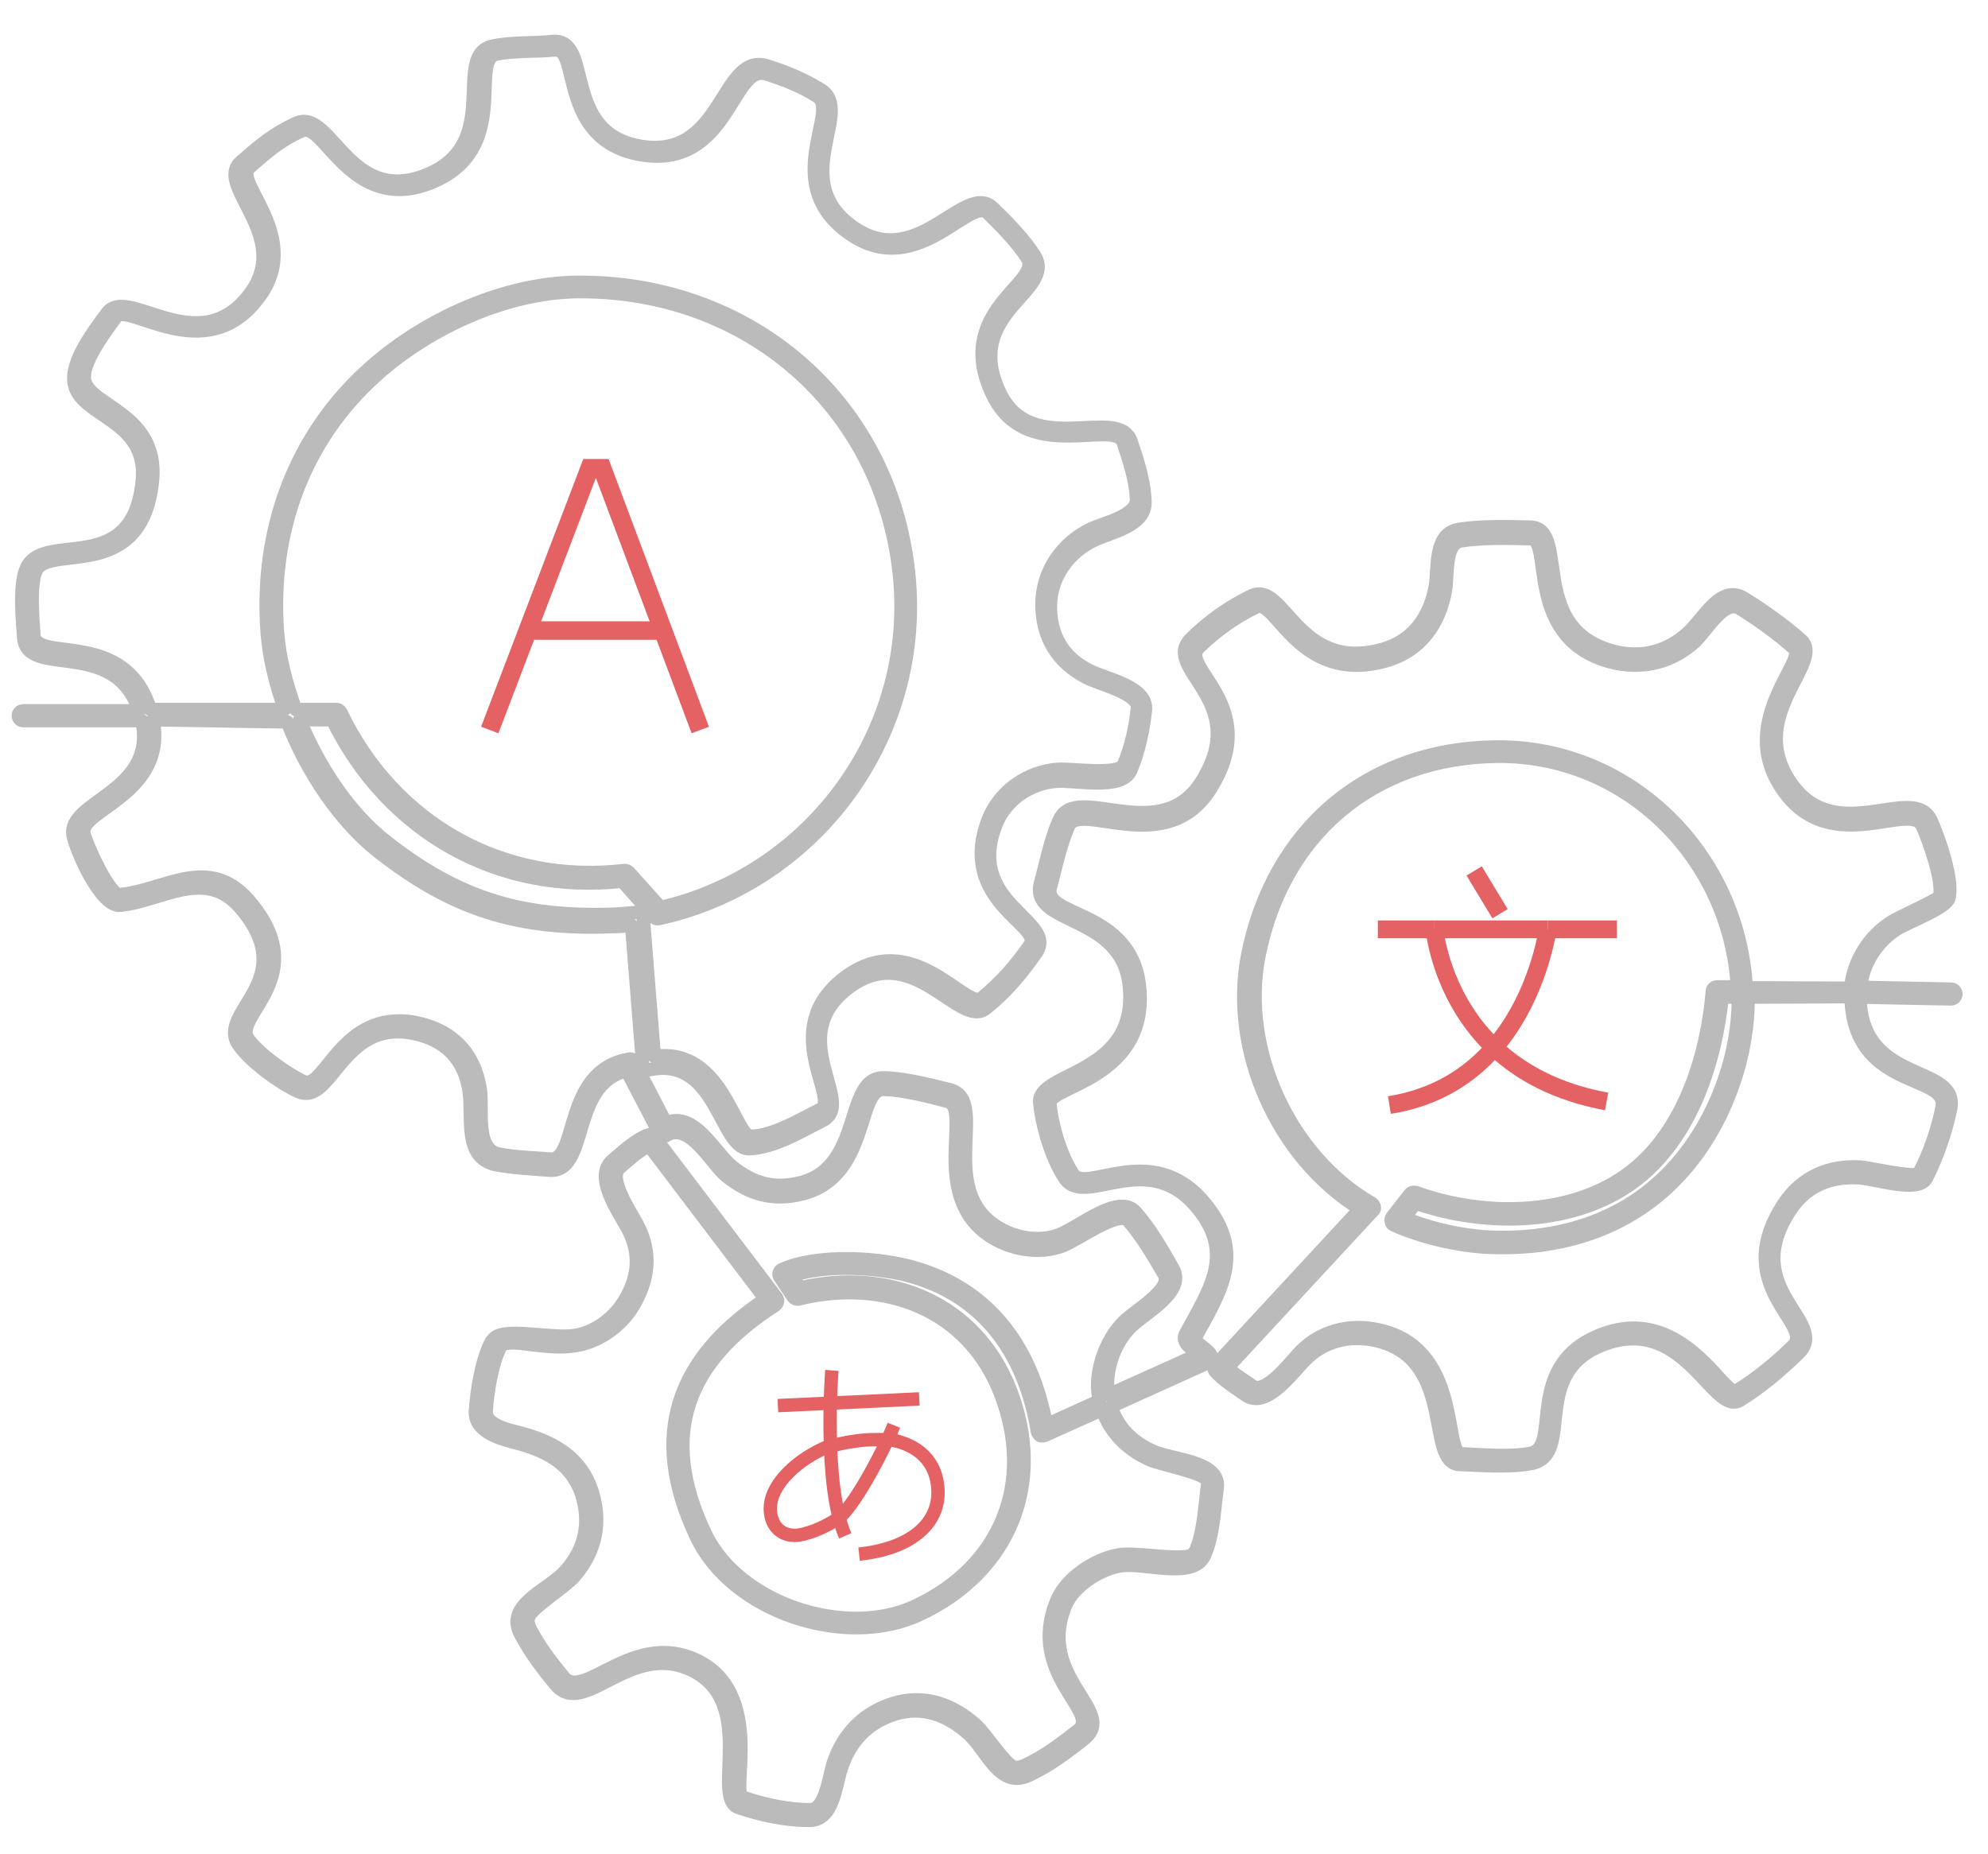 <?xml version="1.0" encoding="utf-8"?>
<!-- Generator: Adobe Illustrator 22.1.0, SVG Export Plug-In . SVG Version: 6.00 Build 0)  -->
<svg version="1.1" id="Layer_1" xmlns="http://www.w3.org/2000/svg" xmlns:xlink="http://www.w3.org/1999/xlink" x="0px" y="0px"
	 viewBox="0 0 445.7 415.7" style="enable-background:new 0 0 445.7 415.7;" xml:space="preserve">
<style type="text/css">
	.st0{fill:none;stroke:#BBBBBB;stroke-width:3;stroke-linecap:round;stroke-linejoin:round;stroke-miterlimit:10;}
	.st1{fill:none;stroke:#E46264;stroke-width:4.153;stroke-miterlimit:10;}
	.st2{fill:none;stroke:#E46264;stroke-width:4;stroke-miterlimit:10;}
	.st3{fill:none;stroke:#E46264;stroke-width:3;stroke-miterlimit:10;}
</style>
<g>
	<path class="st0" d="M148.1,203.5c34.1-7.9,57.3-40.1,53.5-75c-4.1-37.4-34.2-63.2-71.6-63.1c-16,0-33.5,8-45.3,18.5
		C68,98.7,60.6,119.5,62.2,141.6c0.4,5.5,1.9,11.6,4.1,17.5h9.1c0.4,0,0.8,0.2,1,0.6c11.9,24.8,36.2,38.7,63.6,35.5
		c0.4,0,0.7,0.1,1,0.4L148.1,203.5L148.1,203.5z M67.2,161.4c4.4,10.8,11.4,21.1,19.4,27.3c16.4,12.9,30.6,17,51.1,16.3
		c1.8-0.1,3.5-0.3,5.3-0.4c0.6,0,1.2,0.4,1.2,1l2.5,31.3c15.3-2.2,18,18,21.7,17.9c5-0.1,11-3.8,15.5-6c4.6-2.3-9.6-17.9,5.2-29.4
		c15.4-11.9,27.5,7.3,31,4.4c4.2-3.4,7.7-7.4,10.8-11.9c3-4.4-16.3-9.8-9.4-28c2.5-6.5,8.8-10.9,15.7-11.4c2.8-0.2,13.6,1.4,14.7-1
		c1.7-4,2.7-8.5,3.1-12.8c0.3-3.2-8.9-5.4-11.5-6.8c-6.5-3.4-9.9-9-9.9-16.4s4.5-13.9,11.2-17c2.7-1.2,10.1-2.9,10-6.5
		c-0.1-4.1-1.7-8.9-3-12.8c-1.9-5.4-21.8,5.1-29.3-10.7c-9-18.8,11.3-25.1,7.8-30.6c-2.2-3.5-5.9-7.2-8.8-10.1
		c-4.2-4.1-16.6,16.3-32.4,3.6c-13.7-11-0.8-26.7-5.9-29.8c-3.7-2.3-7.2-3.7-11.4-5c-7.7-2.5-8.3,21.4-28.1,18.1
		c-18.8-3.2-13.5-24.1-19.3-23.5c-4.3,0.4-8.6,0.1-13,0.9c-6.5,1.3,3.7,21.5-14.8,28.9c-17.8,7.1-24-13.8-28.8-11.7
		c-4.9,2.1-7.9,4.8-11.9,8.3c-4,3.3,14.1,17,0.2,31.4C44.4,81.2,28.5,67.7,26,71.1c-2.2,3.1-7.9,10.4-7,14.3
		c1.3,5.7,16.6,7.4,15.2,22.3c-2.2,23-22.9,14.3-26,20.1c-1.6,2.9-0.8,11.4-0.6,14.6c0.5,6.3,20.5-1.6,26.1,16.7h30.1
		c-2.1-5.9-3.5-11.8-3.9-17.3c-1.7-22.8,6-44.3,23.2-59.5c12.3-10.9,30.3-19,46.8-19c38.5-0.1,69.7,26.6,73.8,65.1
		c3.9,36.3-20.4,69.8-56,77.6c-0.4,0.1-0.8,0-1.1-0.4l-7.1-8c-27.9,3.1-52.7-11-65-36.2L67.2,161.4L67.2,161.4z M34.3,161.4
		c3.3,16.6-16.5,20.3-15.5,25.4c0.4,2.1,5.7,14.1,8.1,13.8c9.9-0.9,19.9-9.1,28.9,1.3c14.6,17-3.7,25.9-0.2,31
		c2.3,3.3,8.7,7.9,12.4,9.6c4.8,2.3,8.5-16.4,25.2-13.2c8.2,1.6,13.3,6.9,14.5,15.1c0.6,4.5-1.2,13.4,4.2,14.4
		c3.6,0.7,7.7,0.8,11.4,1.1c6.5,0.6,2.7-19.8,17.7-22.4c0.5-0.1,1,0.1,1.2,0.6l7.1,13.7c6.5-2.8,11,6.8,15,9.9
		c4.7,3.7,9.3,5,15.2,3.5c14.1-3.6,9.7-23.5,18.5-23.5c4.3,0,10.8,1.6,15.1,2.7c8.7,2.4-3.1,22,10.3,30.6c4,2.6,9.5,3.6,14,1.9
		s13.4-9.4,17.2-5.1c3.3,3.7,5.9,8.3,8.3,12.5c3.2,5.4-6.1,10-9.4,13.3c-3.6,3.5-5.9,10-5,14.9c0,0.1,0,0.2,0,0.3l20.2-9.1
		c-1.4-1.2-4-2.6-2.9-4.6c5.2-9.8,11.4-18,2.3-28.6c-11.2-13.1-24.9,0.5-29.4-6.3c-2.9-4.3-5.1-11.7-5.6-16.9
		c-0.7-7.1,22.1-6.1,20.1-26.1c-1.6-16.6-22.6-13.5-19.9-23.3c1.3-4.7,2.2-9.7,4.2-14.1c3.9-8.5,22.6,6.3,31.9-8.6
		c11.5-18.3-9.5-25.2-2.3-32.1c4-3.9,8.5-7.1,13.5-9.5c7.5-3.5,10.2,17.4,29.4,12c6.9-2,10.6-7.4,11.8-14.2
		c0.7-4.3-0.4-11.8,5.3-12.7c5.2-0.8,10.8-0.6,16-0.5c8.8,0.2-0.3,21.6,17.2,27.4c6.5,2.2,12.9,1,18-3.6c3.6-3.2,7.4-11.2,12.8-7.8
		c4.2,2.6,9,6,12.7,9.3c5.4,4.9-11.6,16.2-3.2,30.6c10,17.1,28.4,0.9,32.4,10c1.7,3.8,5.1,13.5,3.9,17.4c-0.7,2.2-9.2,5.3-11.7,6.9
		c-4.5,2.9-7.5,7.7-8.1,13l20.3,0.4c0.6,0,1.1,0.5,1.1,1.1s-0.5,1.1-1.1,1.1l-20.4-0.4c0.3,19.9,22.5,14.7,20.3,25.2
		c-1.1,5.2-3,10.7-5.4,15.4c-1.8,3.5-11.7,0-15.4-0.1c-6.2-0.3-11.4,1.8-15,7.1c-12.1,18.1,9.1,25.1,1.7,32.3
		c-4,3.9-8.4,7.6-13.1,10.5c-6,3.6-12.2-18.7-29.7-12.8c-18.2,6.1-6.8,25.1-17.2,27c-4.9,0.9-11,0.4-16,0.2
		c-7.6-0.3-0.9-22.7-17.6-27.5c-6-1.7-12.2-0.6-16.7,3.8c-3.1,3-8.9,11.5-13.7,8.1c-2.4-1.7-4.6-3-6.7-5.2c-0.4-0.4-0.4-1.1,0-1.5
		l32.4-35c-18.5-11.4-29.3-35.5-25.2-56.8c5.5-28.2,26.6-46.5,55.7-46.8c30.4-0.3,54.5,24.2,56.1,54l23.4,0.1
		c0.6-6.1,4-11.6,9.2-14.9c1.2-0.8,10.6-5.1,10.7-5.6c1-3.2-2.4-12.7-3.8-15.8c-2.7-6.1-21.8,8.1-32.3-9.7
		c-8.5-14.4,6.3-27.6,3.6-30.1c-3.5-3.2-8.3-6.6-12.3-9.1c-3.4-2.1-7.5,5.2-10.1,7.6c-5.7,5.1-13,6.4-20.3,4
		c-17.8-5.9-11.4-27.1-16.5-27.2s-10.6-0.3-15.6,0.5c-3.6,0.6-2.9,7.8-3.4,10.9c-1.3,7.7-5.6,13.8-13.4,16
		c-19.5,5.5-24.7-14.2-29-12.1c-4.8,2.3-9.1,5.4-12.9,9.1c-4.6,4.5,14.4,13,2.6,31.7c-9.8,15.7-29.2,2.7-31.8,8.3
		c-1.9,4.3-2.9,9.3-4.1,13.8c-1.9,6.8,18.3,4.7,20,22.4c2,20.7-20.5,22.1-20.1,26.1c0.4,4.8,2.5,11.8,5.2,15.8
		c2.9,4.4,17.6-7.5,29.2,6.1c9.9,11.6,3.7,20.4-2,30.9c0.3,0.9,3.3,2.4,3.8,3.8c0.2,0.6-0.1,1.2-0.6,1.4l-21.9,9.9
		c1.5,4.7,4.9,8.1,9.6,10.1c4.4,1.9,15,2.1,14.2,8.2c-0.7,4.9-0.8,10.4-2.8,15c-2.4,5.6-13.2,1.7-18.6,2.4
		c-4.6,0.6-10.6,4.4-12.5,8.7c-7,16.5,12,23.9,4,30.2c-3.9,3.1-7.8,6-12.3,8.1c-6.6,3.1-9.3-5.3-13.5-9.2
		c-4.6-4.2-10.4-6.5-16.6-4.5c-6,1.9-9.9,6-11.9,11.9c-1.4,4-1.7,11.8-7.1,11.9c-5.1,0.1-11.3-1.2-16.1-2.9
		c-6.1-2.2,4.4-23.7-10.5-30.8c-13.8-6.6-24.1,11-30.5,3.2c-2.9-3.5-5.6-7.1-7.8-11.2c-3.6-6.8,6.3-9.9,10.2-14.4
		c4.3-4.9,5.5-10.7,3.5-17c-2.4-7.2-8.5-10-15.3-11.7c-3.4-0.9-8.8-2.5-8.5-7c0.3-4.7,1.3-10.9,3.3-15.1c0.2-0.5,0.6-0.9,1-1.3
		c2.8-2.4,13.3,0.4,18.4-0.6c4.1-0.8,8.1-3.7,10.4-7.3c3.4-5.4,4.1-10.8,1-16.6c-2-3.7-7.7-11.7-3.4-15.3c2.2-1.9,5.4-4.8,8.1-5.7
		c0.5-0.2,1,0,1.3,0.4l27.4,36.1c0.2,0.3,0.3,0.6,0.2,0.9s-0.2,0.6-0.5,0.8c-19.6,12.6-26.3,28.8-15.7,51.1
		c7.5,15.9,31.7,23.7,47.2,16.3c19.1-9,26.6-27.6,19.1-47.3c-7.3-19.3-26.3-26.2-45.4-21.5c-0.5,0.1-0.9-0.1-1.2-0.5l-3-4.5
		c-0.2-0.3-0.2-0.6-0.1-0.9c0.1-0.3,0.3-0.6,0.6-0.7c8-3.6,22.1-2.8,30.2-0.3c17,5.1,26,18.3,29.1,35.1l11.9-5.4
		c-0.1-0.3-0.1-0.6-0.2-0.9c-1-5.7,1.6-12.9,5.7-16.9c2.3-2.3,11-7.3,9-10.5c-2.4-4.1-5-8.6-8.1-12.1c-2.1-2.4-11.6,4.6-14.7,5.7
		c-5.2,1.9-11.4,0.9-16.1-2.1c-13.9-8.9-4.1-28.8-9.6-30.3c-4.1-1.1-10.4-2.7-14.5-2.7c-5.9,0-3.1,19.6-18,23.4
		c-6.6,1.7-11.9,0.2-17.1-3.9c-3.4-2.7-8.3-12.4-13.5-9.2c-0.3,0.2-0.6,0.2-0.9,0.1c-0.3-0.1-0.6-0.3-0.7-0.6l-7.3-14
		c-12.9,3.1-8.2,23.2-17.5,22.3c-3.8-0.3-7.9-0.5-11.7-1.2c-7.5-1.4-5.3-10.6-6.1-16.3c-1-7.3-5.4-11.8-12.7-13.2
		c-16.1-3.1-18,16.7-25.8,13c-4.1-1.9-10.7-6.7-13.2-10.4c-5.2-7.5,14.4-14.4,0.3-30.8c-7.9-9.1-17.8-1.3-26.9-0.5
		c-4.3,0.4-9.8-12.1-10.5-15.6c-1.6-7.8,18.9-9.8,15.4-25.8H5.2c-0.6,0-1.1-0.5-1.1-1.1s0.5-1.1,1.1-1.1h26
		c-5.6-16.7-25.3-7-25.9-16.5c-0.3-4-1.1-12.4,0.8-15.9c4.3-7.9,23.7,2.5,25.8-19.2c1.3-13.6-13.5-14.2-15.2-21.5
		c-1.2-5,4.5-12.3,7.3-16.1c4.4-6.1,19,9.4,30.3-2.3c13.3-13.8-6.7-26-0.3-31.6c4.2-3.7,7.4-6.4,12.5-8.7
		c7.8-3.4,11.7,18.5,28.9,11.7c17.8-7,5.5-27.1,15.2-29c4.5-0.9,8.7-0.5,13.2-1c9.5-0.9,1.8,20.5,19.9,23.5
		c18.6,3.1,17.8-21.4,28.4-18c4.3,1.4,8,2.9,11.9,5.3c7.6,4.6-6.9,19.6,6.2,30c15.1,12.1,25.9-9.9,32.5-3.4c3.1,3,6.8,6.8,9.2,10.5
		c5.3,8.3-16.4,12.7-7.7,30.9c7.2,14.9,26.6,2.6,29.4,10.9c1.4,4.1,3,9.1,3.1,13.5c0.2,5.4-7.4,6.8-11.3,8.6
		c-5.8,2.7-9.9,8.4-9.9,14.9s2.9,11.4,8.6,14.3c3.9,2,13.3,3.6,12.7,9c-0.5,4.5-1.5,9.3-3.3,13.5c-2,4.5-12.3,2.1-16.6,2.4
		c-6,0.4-11.6,4.3-13.7,10c-6.7,17.7,14.2,21.1,9.1,28.5c-3.2,4.6-6.8,8.9-11.2,12.4c-6.1,4.9-16.4-15.8-31.1-4.4
		c-14.3,11.1,2.2,25.7-5.6,29.6c-4.9,2.5-10.9,6.1-16.4,6.3c-6.7,0.2-7.2-21-22.5-17.7c-0.3,0.1-0.6,0-0.9-0.2
		c-0.3-0.2-0.4-0.5-0.5-0.8l-2.5-31.4c-1.4,0.1-2.8,0.3-4.3,0.3c-21,0.8-35.7-3.6-52.5-16.8c-8.5-6.7-15.9-17.6-20.4-29.1
		L34.3,161.4L34.3,161.4z M391.9,223.6c0.2,12.6-4.6,26.5-12.3,36.4c-11.2,14.6-27.8,20.5-45.9,19.7c-6.8-0.3-14.9-2.2-21.2-5
		c-0.3-0.1-0.5-0.4-0.6-0.8c-0.1-0.3,0-0.7,0.2-1l4-5.1c0.3-0.4,0.8-0.5,1.3-0.4c15.1,5.5,35.1,5.5,48.2-4.7
		c11.9-9.2,17.1-26,18.3-40.4c0-0.6,0.5-1,1.1-1h4.5c-1.6-28.5-24.7-52-53.8-51.7c-28,0.3-48.2,17.8-53.5,45
		c-4,20.8,7,44.6,25.3,55.2c0.3,0.2,0.5,0.5,0.6,0.8c0.1,0.4,0,0.7-0.3,0.9l-32.6,35.2c1.7,1.6,3.6,2.7,5.6,4.1
		c3,2.1,8.9-5.9,10.9-7.9c5.1-5,12.1-6.3,18.9-4.3c17,4.9,13.1,27.3,17,27.4c4.8,0.2,10.9,0.8,15.5-0.1c7.4-1.4-2.2-20.5,16.9-27
		c17.6-5.9,26.7,14.6,29.3,13c4.6-2.8,8.9-6.4,12.7-10.1c4.9-4.8-14.4-13.4-2-32c4-5.9,10-8.5,17-8.1c1.9,0.1,12.6,2.6,13.2,1.4
		c2.4-4.5,4.2-9.8,5.2-14.8c1.6-7.6-20.1-3.7-20.4-24.8L391.9,223.6L391.9,223.6z M389.7,223.6h-3.6c-1.5,14.8-7,31.5-19.1,40.9
		c-13.5,10.5-33.8,10.8-49.6,5.3l-2.6,3.3c5.8,2.4,12.9,4,19,4.3c17.3,0.8,33.3-4.8,44-18.8C385.2,249.1,389.9,235.7,389.7,223.6
		L389.7,223.6z M247.1,316.1l-12.9,5.8c-0.3,0.1-0.7,0.1-1,0c-0.3-0.2-0.5-0.5-0.6-0.8c-2.7-16.6-11.2-29.7-27.7-34.7
		c-7.2-2.2-19.7-3-27.4-0.3l1.8,2.7c19.9-4.6,39.6,3,47.3,23.1c7.9,20.7-0.1,40.6-20.3,50.1c-16.7,7.9-42.2-0.4-50.2-17.4
		c-10.9-23-4.2-40.2,15.5-53.3l-26.1-34.4c-2.2,1.1-4.9,3.5-6.6,5c-2.7,2.3,2.7,10.2,3.9,12.5c3.5,6.5,2.7,12.8-1.1,18.9
		c-2.6,4.1-7.1,7.3-11.8,8.3c-3.7,0.8-7.4,0.3-11.1-0.1c-1.4-0.2-5.1-0.8-6.3,0.2c-0.2,0.1-0.3,0.3-0.4,0.5c-1.9,4-2.8,9.9-3.1,14.3
		c-0.2,2.9,4.8,4.1,6.8,4.6c7.6,1.9,14.3,5.2,16.9,13.2c2.3,7,0.9,13.6-3.9,19.2c-2.2,2.5-9.7,7.1-10.3,9.2c-0.3,0.9,0,1.8,0.4,2.6
		c2,3.9,4.7,7.4,7.5,10.8c4.5,5.4,15.5-10.6,29.8-3.8c15.4,7.3,7.5,29.7,10.3,30.7c4.5,1.6,10.5,2.9,15.3,2.8
		c3.3-0.1,4.1-7.7,5-10.4c2.2-6.6,6.7-11.3,13.4-13.4c7-2.2,13.6,0.2,18.8,5c2.1,2,6.3,8.5,8.2,9.2c0.9,0.3,1.9,0,2.7-0.4
		c4.3-2,8.1-4.9,11.8-7.8c5.2-4.1-11.8-12.6-4.7-29.3c2.2-5.1,8.9-9.4,14.3-10.1c3.8-0.5,14,1.5,16,0c0.4-0.3,0.6-0.6,0.8-1
		c1.8-4.3,2-9.8,2.6-14.4c0.1-0.5,0-1-0.2-1.4c-1-1.6-10.2-3.4-12.6-4.4C252.7,325.1,248.9,321.3,247.1,316.1L247.1,316.1z"/>
</g>
<g>
	<polyline class="st1" points="157,163.7 135,105 132.2,105 109.8,163.7 	"/>
	<line class="st1" x1="118.2" y1="141.4" x2="148.8" y2="141.4"/>
</g>
<g>
	<line class="st2" x1="321.6" y1="208.4" x2="308.9" y2="208.4"/>
	<polyline class="st2" points="347,208.4 347,208.4 362.5,208.4 	"/>
	<line class="st2" x1="321.6" y1="208.4" x2="347" y2="208.4"/>
	<path class="st2" d="M335,234.9c-5.3,6.1-12.8,11.2-23.5,12.9"/>
	<path class="st2" d="M347,208.4c-0.7,4.1-3.4,16.6-12,26.5"/>
	<path class="st2" d="M321.6,208.4c0.4,3.4,2.7,16.3,13.4,26.5"/>
	<path class="st2" d="M360.2,247c-11.4-2.1-19.5-6.7-25.2-12.1"/>
	<line class="st2" x1="330.5" y1="195.3" x2="336.3" y2="204.9"/>
</g>
<g>
	<g>
		<path class="st3" d="M185.9,324.4c3.2-1,7.6-1.5,8.3-1.5c0.8-0.1,4.6-0.1,5.2,0 M188.4,340.1c-3.6,2.7-8.2,4.2-10.2,4.2
			c-3.6,0-5.5-2.7-5.5-6c0-5.7,6.5-11.3,13.1-14 M200.4,319.6c-2,5.1-8.2,17-12,20.5 M199.4,322.8c8,1.4,10.9,6.5,10.9,11.9
			c0,7.2-6.3,12.6-17.7,13.8"/>
	</g>
	<line class="st3" x1="174.4" y1="315.2" x2="206.1" y2="313.7"/>
	<path class="st3" d="M189.5,344.4c-5-11.4-3-37.1-3-37.1"/>
</g>
</svg>
